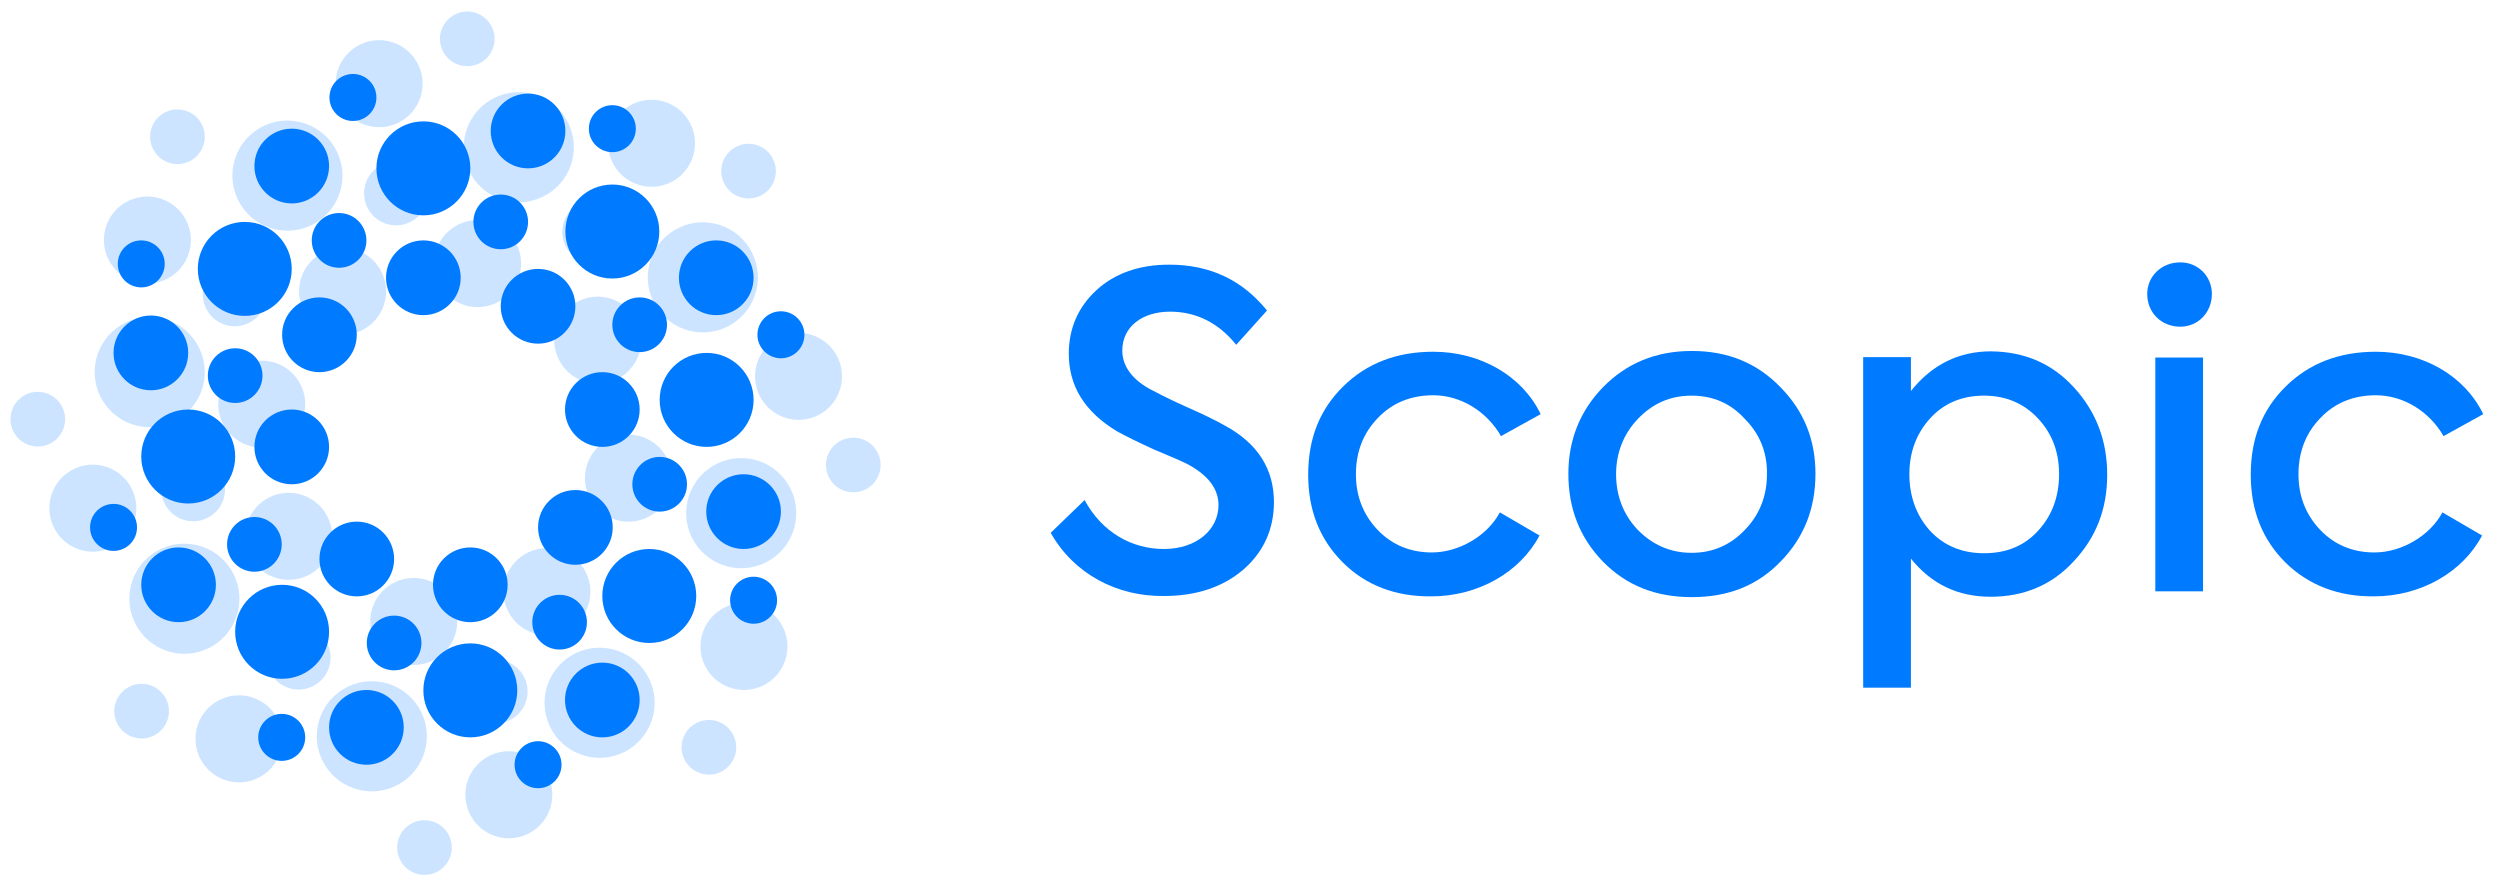 <?xml version="1.0" encoding="UTF-8"?>
<svg xmlns="http://www.w3.org/2000/svg" width="158" height="56" viewBox="0 0 158 56" fill="none">
  <g opacity="0.2">
    <ellipse cx="21.652" cy="18.409" rx="2.749" ry="2.751" transform="rotate(-25.538 21.652 18.409)" fill="#007AFF"></ellipse>
    <ellipse cx="23.962" cy="5.288" rx="2.749" ry="2.751" transform="rotate(-25.538 23.962 5.288)" fill="#007AFF"></ellipse>
    <ellipse cx="41.177" cy="9.055" rx="2.749" ry="2.751" transform="rotate(-25.538 41.177 9.055)" fill="#007AFF"></ellipse>
    <ellipse cx="37.777" cy="21.498" rx="2.749" ry="2.751" transform="rotate(-25.538 37.777 21.498)" fill="#007AFF"></ellipse>
    <ellipse cx="50.467" cy="23.785" rx="2.749" ry="2.751" transform="rotate(-25.538 50.467 23.785)" fill="#007AFF"></ellipse>
    <ellipse cx="47.018" cy="40.855" rx="2.749" ry="2.751" transform="rotate(-25.538 47.018 40.855)" fill="#007AFF"></ellipse>
    <ellipse cx="32.159" cy="50.23" rx="2.749" ry="2.751" transform="rotate(-25.538 32.159 50.23)" fill="#007AFF"></ellipse>
    <ellipse cx="15.104" cy="46.695" rx="2.749" ry="2.751" transform="rotate(-25.538 15.104 46.695)" fill="#007AFF"></ellipse>
    <ellipse cx="5.868" cy="32.117" rx="2.749" ry="2.751" transform="rotate(-25.538 5.868 32.117)" fill="#007AFF"></ellipse>
    <ellipse cx="9.315" cy="15.171" rx="2.749" ry="2.751" transform="rotate(-25.538 9.315 15.171)" fill="#007AFF"></ellipse>
    <ellipse cx="14.835" cy="18.599" rx="2.019" ry="2.021" transform="rotate(-25.538 14.835 18.599)" fill="#007AFF"></ellipse>
    <ellipse cx="11.215" cy="8.643" rx="1.727" ry="1.728" transform="rotate(-25.538 11.215 8.643)" fill="#007AFF"></ellipse>
    <ellipse cx="8.95" cy="44.945" rx="1.727" ry="1.728" transform="rotate(-25.538 8.95 44.945)" fill="#007AFF"></ellipse>
    <ellipse cx="29.532" cy="2.456" rx="1.727" ry="1.728" transform="rotate(-25.538 29.532 2.456)" fill="#007AFF"></ellipse>
    <ellipse cx="2.389" cy="26.492" rx="1.727" ry="1.728" transform="rotate(-25.538 2.389 26.492)" fill="#007AFF"></ellipse>
    <ellipse cx="26.828" cy="53.566" rx="1.727" ry="1.728" transform="rotate(-25.538 26.828 53.566)" fill="#007AFF"></ellipse>
    <ellipse cx="47.309" cy="10.815" rx="1.727" ry="1.728" transform="rotate(-25.538 47.309 10.815)" fill="#007AFF"></ellipse>
    <ellipse cx="44.803" cy="47.23" rx="1.727" ry="1.728" transform="rotate(-25.538 44.803 47.23)" fill="#007AFF"></ellipse>
    <ellipse cx="53.928" cy="29.387" rx="1.727" ry="1.728" transform="rotate(-25.538 53.928 29.387)" fill="#007AFF"></ellipse>
    <ellipse cx="25.029" cy="12.222" rx="2.019" ry="2.021" transform="rotate(-25.538 25.029 12.222)" fill="#007AFF"></ellipse>
    <ellipse cx="37.555" cy="14.663" rx="2.019" ry="2.021" transform="rotate(-25.538 37.555 14.663)" fill="#007AFF"></ellipse>
    <ellipse cx="43.952" cy="24.646" rx="2.019" ry="2.021" transform="rotate(-25.538 43.952 24.646)" fill="#007AFF"></ellipse>
    <ellipse cx="41.718" cy="37.03" rx="2.019" ry="2.021" transform="rotate(-25.538 41.718 37.03)" fill="#007AFF"></ellipse>
    <ellipse cx="31.325" cy="43.703" rx="2.019" ry="2.021" transform="rotate(-25.538 31.325 43.703)" fill="#007AFF"></ellipse>
    <ellipse cx="12.206" cy="30.924" rx="2.019" ry="2.021" transform="rotate(-25.538 12.206 30.924)" fill="#007AFF"></ellipse>
    <ellipse cx="18.872" cy="41.559" rx="2.019" ry="2.021" transform="rotate(-25.538 18.872 41.559)" fill="#007AFF"></ellipse>
    <ellipse cx="34.566" cy="37.394" rx="2.749" ry="2.751" transform="rotate(-25.538 34.566 37.394)" fill="#007AFF"></ellipse>
    <ellipse cx="32.788" cy="9.304" rx="3.479" ry="3.481" transform="rotate(-25.538 32.788 9.304)" fill="#007AFF"></ellipse>
    <ellipse cx="44.419" cy="17.529" rx="3.479" ry="3.481" transform="rotate(-25.538 44.419 17.529)" fill="#007AFF"></ellipse>
    <ellipse cx="46.845" cy="32.431" rx="3.479" ry="3.481" transform="rotate(-25.538 46.845 32.431)" fill="#007AFF"></ellipse>
    <ellipse cx="37.895" cy="44.416" rx="3.479" ry="3.481" transform="rotate(-25.538 37.895 44.416)" fill="#007AFF"></ellipse>
    <ellipse cx="23.498" cy="46.533" rx="3.479" ry="3.481" transform="rotate(-25.538 23.498 46.533)" fill="#007AFF"></ellipse>
    <ellipse cx="11.652" cy="37.84" rx="3.479" ry="3.481" transform="rotate(-25.538 11.652 37.84)" fill="#007AFF"></ellipse>
    <ellipse cx="9.461" cy="23.518" rx="3.479" ry="3.481" transform="rotate(-25.538 9.461 23.518)" fill="#007AFF"></ellipse>
    <ellipse cx="18.165" cy="11.101" rx="3.479" ry="3.481" transform="rotate(-25.538 18.165 11.101)" fill="#007AFF"></ellipse>
    <ellipse cx="18.246" cy="33.896" rx="2.749" ry="2.751" transform="rotate(-25.538 18.246 33.896)" fill="#007AFF"></ellipse>
    <ellipse cx="30.185" cy="16.66" rx="2.749" ry="2.751" transform="rotate(-25.538 30.185 16.66)" fill="#007AFF"></ellipse>
    <ellipse cx="16.542" cy="25.541" rx="2.749" ry="2.751" transform="rotate(-25.538 16.542 25.541)" fill="#007AFF"></ellipse>
    <ellipse cx="26.147" cy="39.276" rx="2.749" ry="2.751" transform="rotate(-25.538 26.147 39.276)" fill="#007AFF"></ellipse>
    <ellipse cx="39.717" cy="30.22" rx="2.749" ry="2.751" transform="rotate(-25.538 39.717 30.22)" fill="#007AFF"></ellipse>
  </g>
  <ellipse cx="26.757" cy="17.555" rx="2.359" ry="2.362" fill="#007AFF"></ellipse>
  <ellipse cx="33.373" cy="8.278" rx="2.359" ry="2.362" fill="#007AFF"></ellipse>
  <ellipse cx="45.267" cy="17.555" rx="2.359" ry="2.362" fill="#007AFF"></ellipse>
  <ellipse cx="38.067" cy="25.882" rx="2.359" ry="2.362" fill="#007AFF"></ellipse>
  <ellipse cx="46.994" cy="32.334" rx="2.359" ry="2.362" fill="#007AFF"></ellipse>
  <ellipse cx="38.067" cy="44.24" rx="2.359" ry="2.362" fill="#007AFF"></ellipse>
  <ellipse cx="23.157" cy="45.969" rx="2.359" ry="2.362" fill="#007AFF"></ellipse>
  <ellipse cx="11.286" cy="36.96" rx="2.359" ry="2.362" fill="#007AFF"></ellipse>
  <ellipse cx="9.535" cy="22.303" rx="2.359" ry="2.362" fill="#007AFF"></ellipse>
  <ellipse cx="18.438" cy="10.494" rx="2.359" ry="2.362" fill="#007AFF"></ellipse>
  <ellipse cx="21.43" cy="15.193" rx="1.727" ry="1.729" fill="#007AFF"></ellipse>
  <ellipse cx="22.305" cy="6.16" rx="1.484" ry="1.485" fill="#007AFF"></ellipse>
  <ellipse cx="7.176" cy="33.332" rx="1.484" ry="1.485" fill="#007AFF"></ellipse>
  <ellipse cx="38.7" cy="8.132" rx="1.484" ry="1.485" fill="#007AFF"></ellipse>
  <ellipse cx="8.927" cy="16.678" rx="1.484" ry="1.485" fill="#007AFF"></ellipse>
  <ellipse cx="17.805" cy="46.602" rx="1.484" ry="1.485" fill="#007AFF"></ellipse>
  <ellipse cx="49.354" cy="21.158" rx="1.484" ry="1.485" fill="#007AFF"></ellipse>
  <ellipse cx="34.005" cy="48.33" rx="1.484" ry="1.485" fill="#007AFF"></ellipse>
  <ellipse cx="47.627" cy="37.934" rx="1.484" ry="1.485" fill="#007AFF"></ellipse>
  <ellipse cx="31.646" cy="14.024" rx="1.727" ry="1.729" fill="#007AFF"></ellipse>
  <ellipse cx="40.427" cy="20.525" rx="1.727" ry="1.729" fill="#007AFF"></ellipse>
  <ellipse cx="41.692" cy="30.605" rx="1.727" ry="1.729" fill="#007AFF"></ellipse>
  <ellipse cx="35.367" cy="39.322" rx="1.727" ry="1.729" fill="#007AFF"></ellipse>
  <ellipse cx="24.908" cy="40.636" rx="1.727" ry="1.729" fill="#007AFF"></ellipse>
  <ellipse cx="14.862" cy="23.739" rx="1.727" ry="1.729" fill="#007AFF"></ellipse>
  <ellipse cx="16.078" cy="34.404" rx="1.727" ry="1.729" fill="#007AFF"></ellipse>
  <ellipse cx="29.724" cy="36.96" rx="2.359" ry="2.362" fill="#007AFF"></ellipse>
  <ellipse cx="38.7" cy="14.633" rx="2.968" ry="2.97" fill="#007AFF"></ellipse>
  <ellipse cx="44.659" cy="25.273" rx="2.968" ry="2.97" fill="#007AFF"></ellipse>
  <ellipse cx="41.035" cy="37.666" rx="2.968" ry="2.97" fill="#007AFF"></ellipse>
  <ellipse cx="29.724" cy="43.631" rx="2.968" ry="2.97" fill="#007AFF"></ellipse>
  <ellipse cx="17.83" cy="39.93" rx="2.968" ry="2.97" fill="#007AFF"></ellipse>
  <ellipse cx="11.895" cy="28.852" rx="2.968" ry="2.97" fill="#007AFF"></ellipse>
  <ellipse cx="15.47" cy="16.995" rx="2.968" ry="2.97" fill="#007AFF"></ellipse>
  <ellipse cx="26.757" cy="10.64" rx="2.968" ry="2.97" fill="#007AFF"></ellipse>
  <ellipse cx="18.438" cy="28.244" rx="2.359" ry="2.362" fill="#007AFF"></ellipse>
  <ellipse cx="34.005" cy="19.357" rx="2.359" ry="2.362" fill="#007AFF"></ellipse>
  <ellipse cx="20.189" cy="21.158" rx="2.359" ry="2.362" fill="#007AFF"></ellipse>
  <ellipse cx="22.549" cy="35.329" rx="2.359" ry="2.362" fill="#007AFF"></ellipse>
  <ellipse cx="36.365" cy="33.332" rx="2.359" ry="2.362" fill="#007AFF"></ellipse>
  <path d="M66.405 33.673L68.546 31.604C69.665 33.673 71.562 34.696 73.556 34.696C75.648 34.696 77.01 33.454 77.01 31.92C77.01 30.897 76.354 30.021 75.016 29.315C74.675 29.144 73.994 28.852 72.948 28.414C71.927 27.951 71.148 27.562 70.613 27.27C68.546 26.028 67.548 24.396 67.548 22.351C67.548 20.769 68.132 19.405 69.3 18.334C70.467 17.263 72.024 16.727 73.897 16.727C76.451 16.727 78.494 17.677 80.075 19.624L78.129 21.791C77.01 20.404 75.6 19.697 73.946 19.697C72.194 19.697 70.929 20.647 70.929 22.157C70.929 23.106 71.513 23.934 72.632 24.567C72.997 24.762 73.727 25.151 74.918 25.687C76.086 26.198 76.913 26.612 77.424 26.904C79.492 28.024 80.513 29.656 80.513 31.725C80.513 33.454 79.856 34.89 78.567 36.01C77.278 37.106 75.6 37.666 73.581 37.666C70.613 37.715 67.865 36.278 66.405 33.673Z" fill="#007AFF"></path>
  <path d="M84.867 35.548C83.408 34.087 82.678 32.261 82.678 29.997C82.678 27.708 83.408 25.882 84.891 24.421C86.375 22.96 88.272 22.23 90.583 22.23C93.551 22.23 96.202 23.739 97.37 26.174L94.864 27.562C93.964 26.003 92.335 24.981 90.583 24.981C89.197 24.981 88.005 25.444 87.081 26.417C86.156 27.367 85.694 28.56 85.694 29.972C85.694 31.36 86.156 32.529 87.056 33.478C87.956 34.428 89.124 34.915 90.486 34.915C92.237 34.915 94.013 33.843 94.791 32.383L97.297 33.843C96.081 36.157 93.429 37.69 90.462 37.69C88.2 37.715 86.302 36.984 84.867 35.548Z" fill="#007AFF"></path>
  <path fill-rule="evenodd" clip-rule="evenodd" d="M106.929 22.181C104.643 22.181 102.794 22.96 101.31 24.47C99.851 25.979 99.121 27.805 99.121 29.948C99.121 32.163 99.851 33.99 101.31 35.499C102.794 37.009 104.643 37.739 106.929 37.739C109.216 37.739 111.064 37.009 112.524 35.499C114.008 33.99 114.737 32.139 114.737 29.948C114.737 27.781 114.008 25.979 112.524 24.47C111.064 22.96 109.216 22.181 106.929 22.181ZM106.905 25.005C108.267 25.005 109.386 25.492 110.286 26.49C111.235 27.44 111.697 28.633 111.672 29.972C111.672 31.336 111.21 32.529 110.286 33.478C109.362 34.452 108.243 34.939 106.905 34.939C105.567 34.939 104.424 34.428 103.499 33.478C102.599 32.529 102.137 31.336 102.137 29.972C102.137 28.633 102.599 27.44 103.499 26.49C104.448 25.492 105.567 25.005 106.905 25.005Z" fill="#007AFF"></path>
  <path fill-rule="evenodd" clip-rule="evenodd" d="M133.175 29.997C133.175 27.805 132.445 25.979 131.059 24.47C129.672 22.96 127.945 22.23 125.829 22.205C123.81 22.205 122.107 23.033 120.77 24.713V22.57H117.753V43.461H120.77V35.304C122.059 36.911 123.737 37.715 125.805 37.715C127.897 37.715 129.672 36.984 131.059 35.475C132.47 33.965 133.175 32.188 133.175 29.997ZM125.391 25.005C126.802 25.005 127.945 25.517 128.821 26.466C129.697 27.416 130.134 28.56 130.134 29.972C130.134 31.36 129.697 32.577 128.821 33.527C127.945 34.501 126.802 34.964 125.391 34.964C123.98 34.964 122.837 34.477 121.962 33.527C121.11 32.577 120.672 31.36 120.672 29.972C120.672 28.584 121.11 27.416 121.962 26.466C122.837 25.492 123.98 25.005 125.391 25.005Z" fill="#007AFF"></path>
  <path fill-rule="evenodd" clip-rule="evenodd" d="M137.797 16.581C136.605 16.581 135.705 17.457 135.705 18.577C135.705 19.77 136.605 20.647 137.797 20.647C138.915 20.647 139.791 19.746 139.791 18.577C139.791 17.457 138.915 16.581 137.797 16.581ZM136.216 37.374H139.232V22.595H136.216V37.374Z" fill="#007AFF"></path>
  <path d="M144.437 35.548C142.978 34.087 142.248 32.261 142.248 29.997C142.248 27.708 142.978 25.882 144.461 24.421C145.945 22.96 147.842 22.23 150.153 22.23C153.121 22.23 155.772 23.739 156.94 26.174L154.434 27.562C153.534 26.003 151.905 24.981 150.153 24.981C148.767 24.981 147.575 25.444 146.651 26.417C145.726 27.367 145.264 28.56 145.264 29.972C145.264 31.36 145.726 32.529 146.626 33.478C147.526 34.428 148.694 34.915 150.056 34.915C151.807 34.915 153.583 33.843 154.361 32.383L156.867 33.843C155.651 36.157 152.999 37.69 150.032 37.69C147.794 37.715 145.897 36.984 144.437 35.548Z" fill="#007AFF"></path>
</svg>
